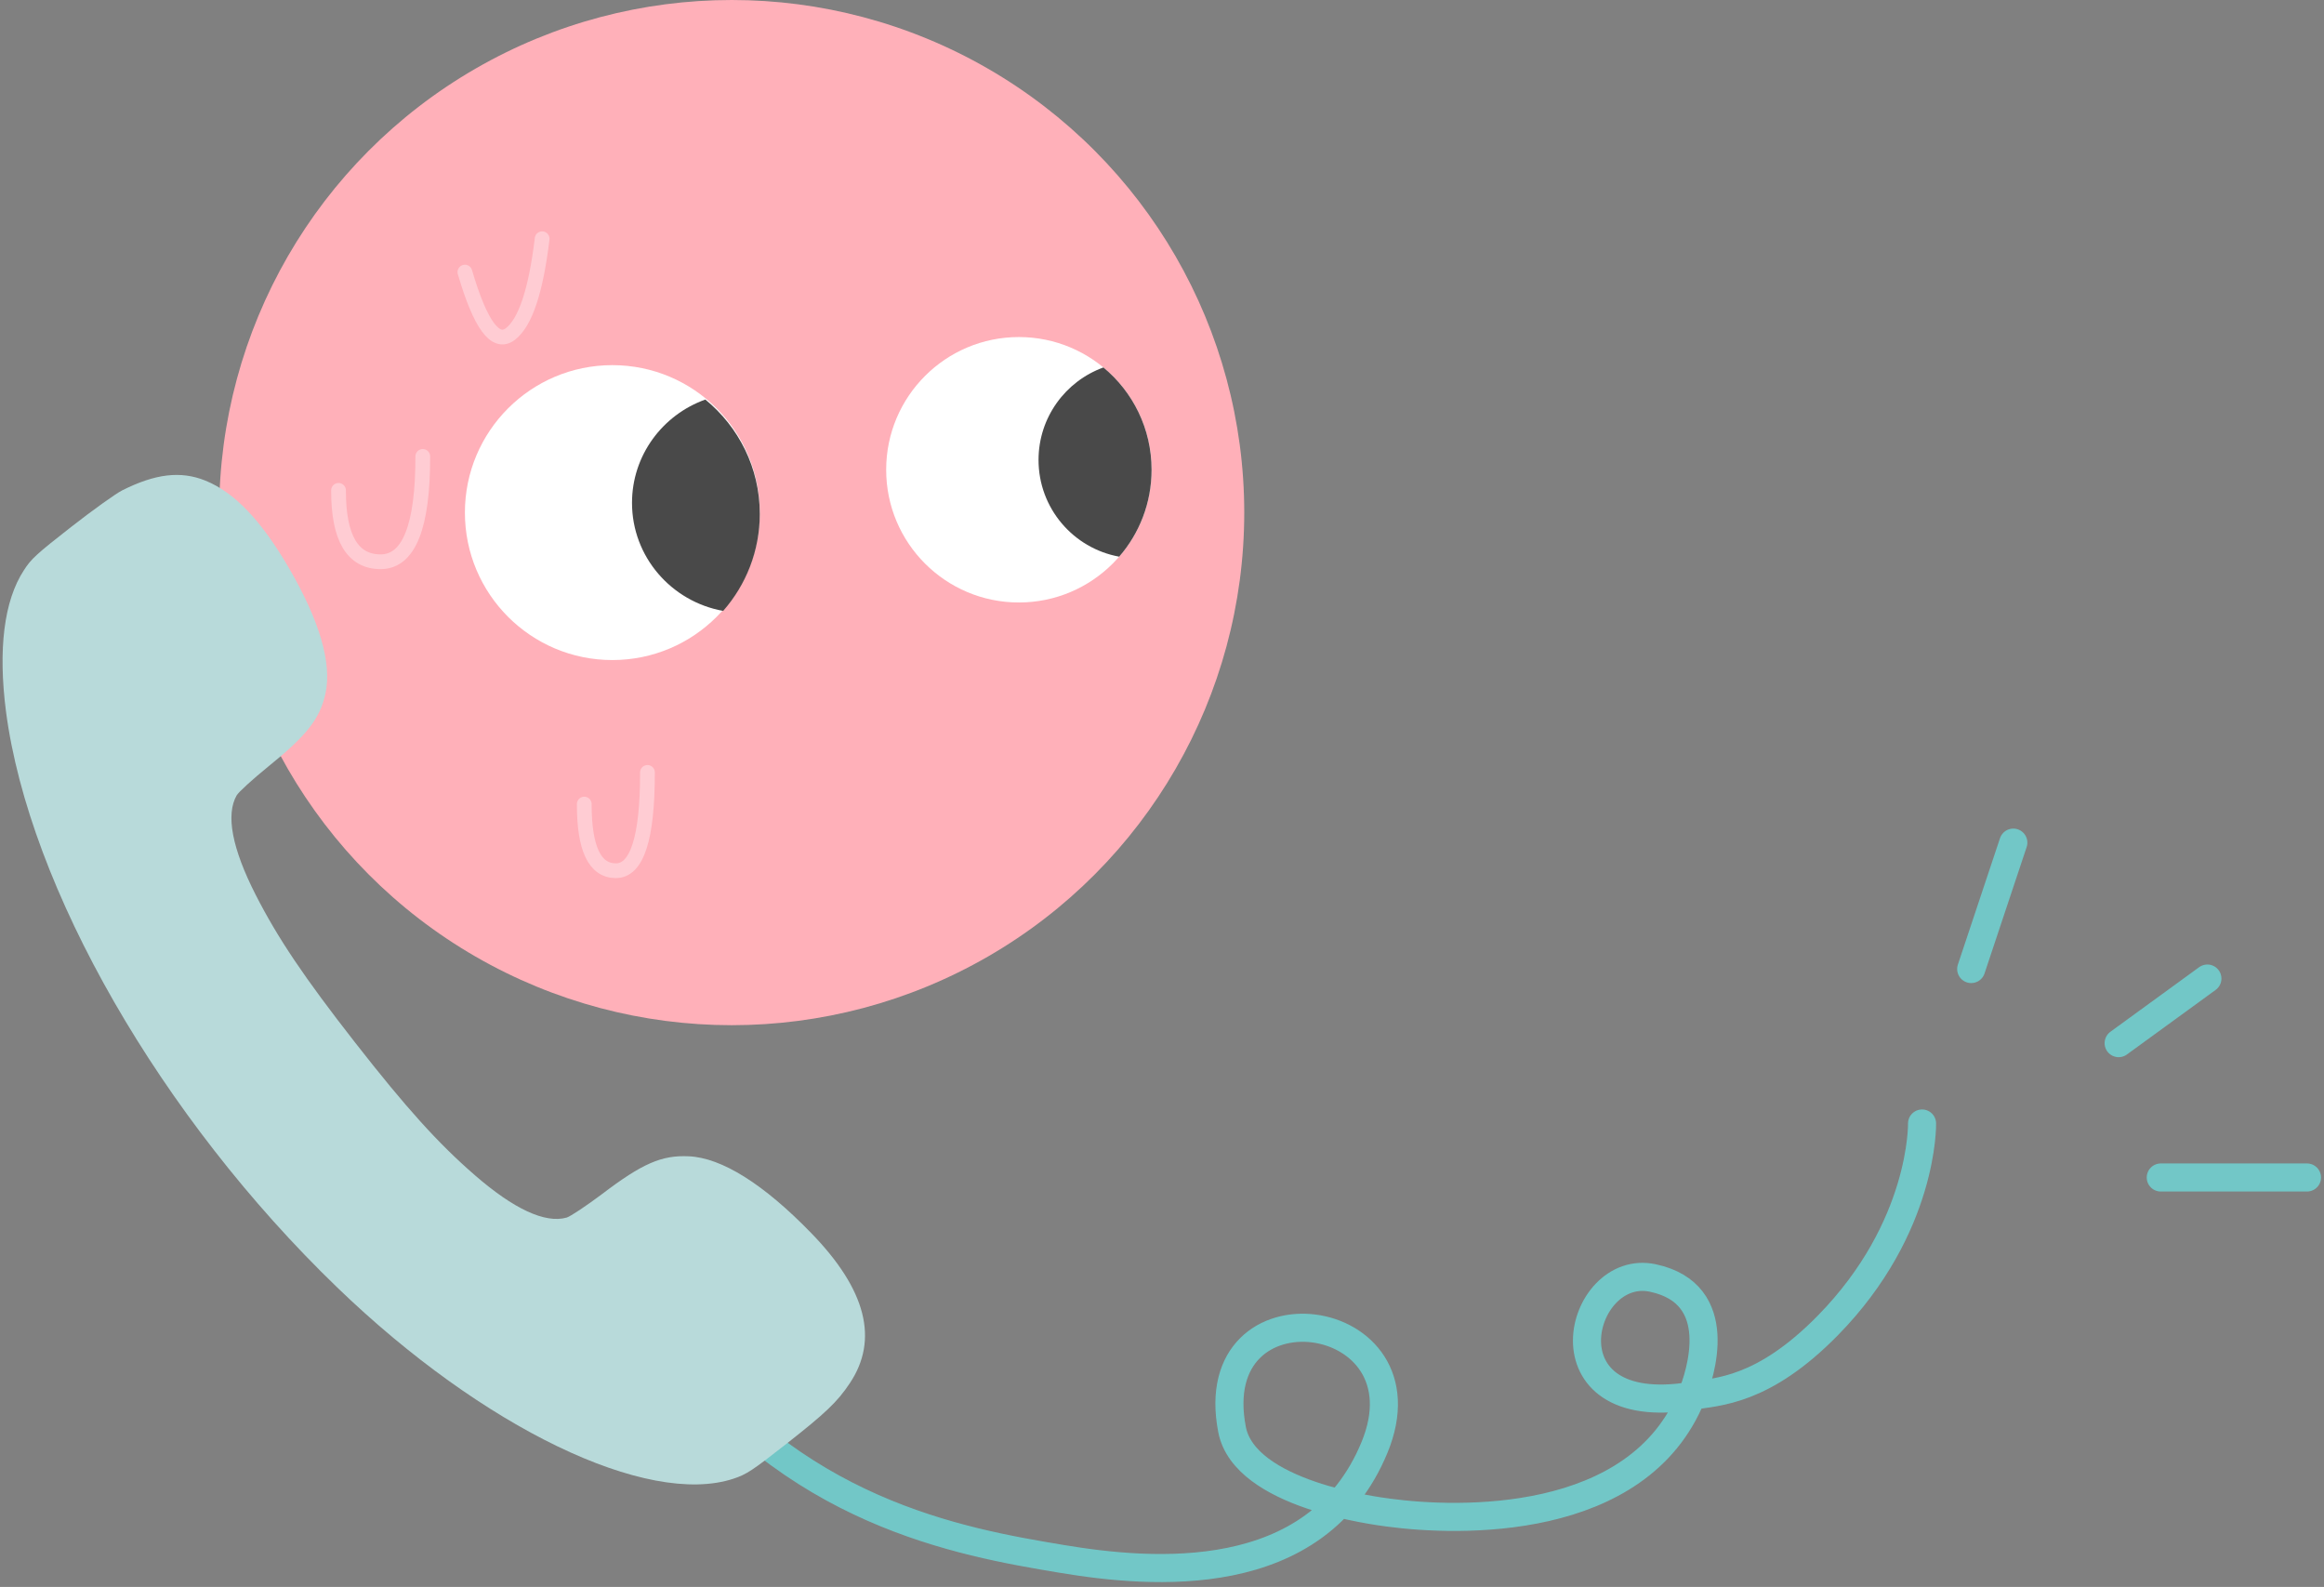 <svg xmlns="http://www.w3.org/2000/svg" width="331" height="226" viewBox="0 0 331 226">
    <rect x="0" y="0" width="331" height="226" fill="#808080" stroke="none"/>
    <g fill="none" fill-rule="evenodd">
        <g>
            <g>
                <g transform="translate(-901, -282) translate(888, 282) translate(43.752, 0)">
                    <circle cx="73.463" cy="73" r="73" fill="#FFB0B9"/>
                    <g transform="translate(95.463, 48)">
                        <circle cx="18.9" cy="18.9" r="18.9" fill="#FFF"/>
                        <path fill="#494949" d="M33.186 31.275C26.654 30.09 21.7 24.374 21.7 17.5c0-6.06 3.851-11.222 9.24-13.17 4.19 3.467 6.86 8.707 6.86 14.57 0 4.733-1.74 9.06-4.614 12.375z"/>
                    </g>
                    <g transform="translate(35.463, 52)">
                        <circle cx="21" cy="21" r="21" fill="#FFF"/>
                        <path fill="#494949" d="M36.784 35C29.4 33.677 23.8 27.29 23.8 19.612c0-6.77 4.353-12.536 10.445-14.712C38.982 8.773 42 14.626 42 21.176c0 5.287-1.966 10.12-5.216 13.824z"/>
                    </g>
                    <path stroke="#FFCCD3" stroke-linecap="round" stroke-width="2.1" d="M35.463 38.749c2.2 7.509 4.36 10.447 6.484 8.813C44.07 45.93 45.575 41.408 46.463 34M17.464 69.832c-.016 6.779 1.984 10.168 6 10.168 4.015 0 6.015-5 6-15M52.463 114.51c-.011 6.327 1.489 9.49 4.5 9.49 3.012 0 4.512-4.667 4.5-14"/>
                </g>
                <g stroke="#72C7C7" stroke-linecap="round" stroke-width="4">
                    <path d="M192 0l-6 18M219.639 19.357L207 28.555M233.825 47.688H213M0 70.646C18 95.422 41.912 99.576 56.452 102c12.833 2.14 36.272 4.184 44.553-15.85 8.28-20.036-24.476-24.324-20.281-2.576 1.796 9.31 20.641 11.618 22.362 11.848 9.667 1.293 35.505 2.238 43.104-16.637 1.234-3.065 5.058-14.52-5.532-16.785-10.59-2.265-16.27 20.384 5.532 16.785 3.699-.611 10.164-.611 19.416-10.052C179.303 54.757 179 40 179 40" transform="translate(-901, -282) translate(888, 282) translate(107.752, 120)"/>
                </g>
                <path fill="#B8DADA" fill-rule="nonzero" d="M116.186 206.184c-4.347-1.178-8.564-4.634-13.33-10.89-5.265-6.939-7.753-12.723-7.36-17.095.341-3.692 1.912-6.283 6.862-11.388 1.938-2.016 3.72-4.084 3.928-4.582 1.231-2.932-.288-7.618-4.426-13.743-3.849-5.706-8.3-10.837-16.63-19.162-8.328-8.325-13.46-12.776-19.17-16.623-6.128-4.136-10.815-5.654-13.748-4.424-.498.209-2.567 1.99-4.584 3.926-5.185 5.053-7.777 6.572-11.628 6.859-4.66.366-11.052-2.617-18.62-8.717-8.773-7.042-11.445-13.902-8.066-20.577 1.414-2.828 2.933-4.66 7.805-9.556 4.504-4.528 5.21-5.105 6.966-5.942C35.893 68.746 60.51 77.097 83.504 94.4c27.915 20.997 50.518 51.127 56.854 75.71 2.2 8.639 2.2 15.575-.08 20.234-.838 1.754-1.493 2.514-5.945 6.964-2.75 2.749-5.71 5.472-6.572 6.047-4.4 2.933-7.935 3.797-11.575 2.828z" transform="translate(-901, -282) translate(888, 282) translate(74.999, 139.572) rotate(-173) translate(-74.999, -139.572)"/>
            </g>
        </g>
    </g>
</svg>
